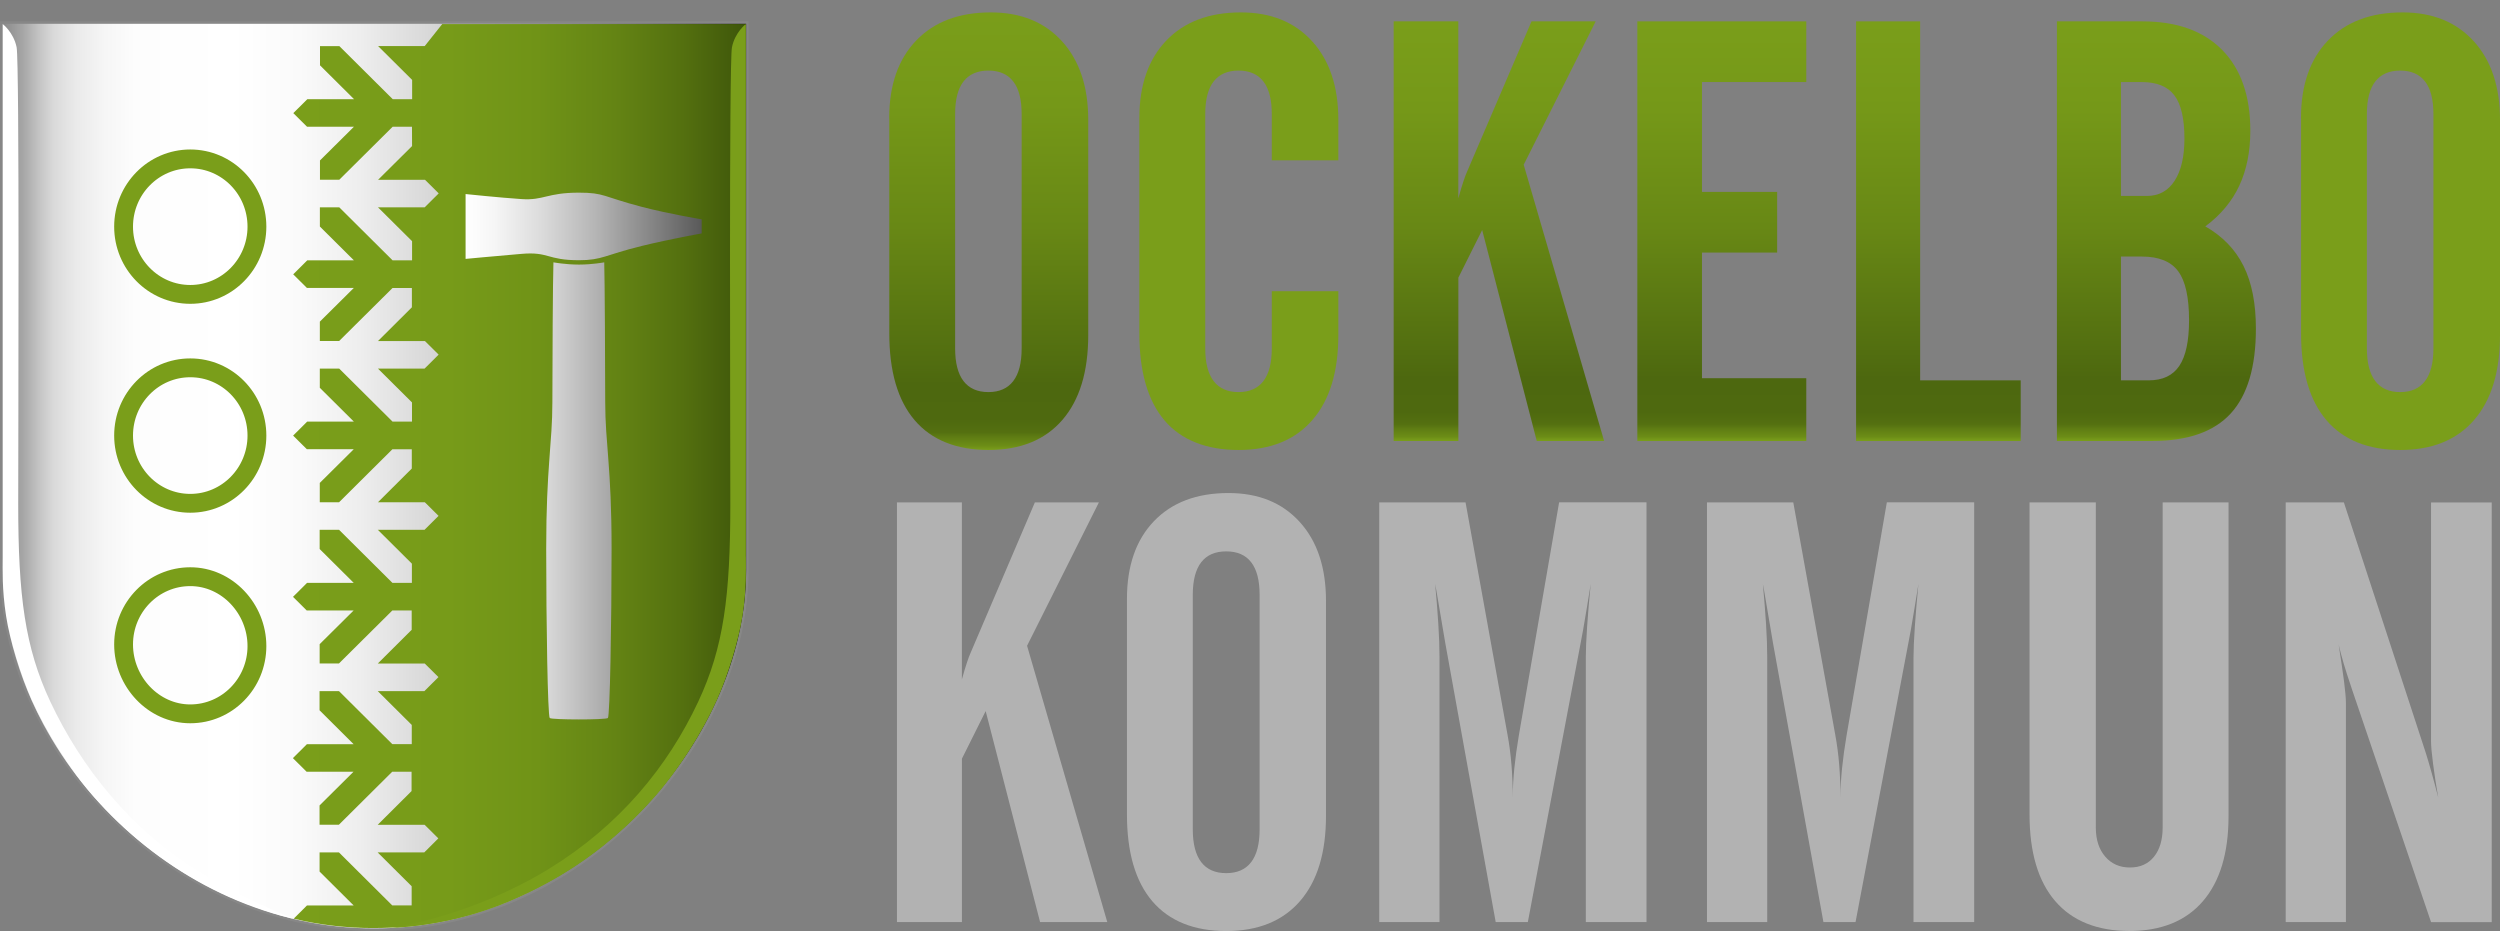 <svg width="145" height="54" viewBox="0 0 145 54" fill="none" xmlns="http://www.w3.org/2000/svg">
<rect x="0" y="0" width="145" height="54" fill="#808080" stroke="none"/>
<g clip-path="url(#clip0_1677_13016)">
<path d="M51.574 6.854C51.574 4.937 52.096 3.437 53.139 2.35C54.183 1.263 55.624 0.719 57.464 0.719C59.202 0.719 60.579 1.276 61.594 2.391C62.609 3.507 63.118 5.029 63.118 6.954V19.425C63.118 21.561 62.616 23.204 61.612 24.363C60.608 25.52 59.18 26.099 57.331 26.099C55.482 26.099 54.03 25.523 53.05 24.372C52.068 23.222 51.579 21.539 51.579 19.325V6.854H51.574ZM59.256 20.2V6.618C59.256 5.777 59.095 5.144 58.769 4.725C58.444 4.304 57.964 4.094 57.327 4.094C56.689 4.094 56.209 4.306 55.883 4.725C55.558 5.146 55.397 5.777 55.397 6.618V20.2C55.397 21.043 55.558 21.676 55.883 22.102C56.209 22.527 56.689 22.741 57.327 22.741C57.964 22.741 58.444 22.527 58.769 22.102C59.095 21.676 59.256 21.041 59.256 20.2Z" fill="url(#paint0_linear_1677_13016)"/>
<path d="M66.082 19.329V6.856C66.082 4.939 66.604 3.437 67.647 2.35C68.691 1.263 70.132 0.719 71.972 0.719C73.71 0.719 75.087 1.278 76.102 2.391C77.117 3.507 77.624 5.029 77.624 6.956V9.298H73.764V6.62C73.764 5.777 73.603 5.146 73.277 4.725C72.952 4.304 72.472 4.094 71.834 4.094C71.197 4.094 70.717 4.306 70.391 4.725C70.066 5.146 69.904 5.777 69.904 6.62V20.203C69.904 21.043 70.066 21.676 70.391 22.102C70.717 22.527 71.197 22.741 71.834 22.741C72.472 22.741 72.952 22.527 73.277 22.102C73.603 21.676 73.764 21.043 73.764 20.203V16.891H77.624V19.43C77.624 21.563 77.121 23.209 76.117 24.363C75.113 25.52 73.686 26.099 71.837 26.099C69.987 26.099 68.507 25.527 67.538 24.381C66.567 23.235 66.082 21.552 66.082 19.329Z" fill="url(#paint1_linear_1677_13016)"/>
<path d="M80.832 25.579V1.239H84.582V11.508C84.694 11.104 84.792 10.776 84.877 10.523C84.96 10.27 85.037 10.071 85.104 9.925L88.828 1.239H92.55L88.374 9.554L93.039 25.577H89.132L85.966 13.341L84.585 16.103V25.579H80.834H80.832Z" fill="url(#paint2_linear_1677_13016)"/>
<path d="M94.965 25.579V1.239H104.764V4.758H98.715V11.13H103.075V14.649H98.715V21.936H104.764V25.579H94.965Z" fill="url(#paint3_linear_1677_13016)"/>
<path d="M107.652 25.579V1.239H111.368V22.06H117.201V25.579H107.652Z" fill="url(#paint4_linear_1677_13016)"/>
<path d="M119.301 25.579V1.239H124.258C126.256 1.239 127.797 1.791 128.886 2.896C129.974 4 130.519 5.561 130.519 7.58C130.519 8.792 130.305 9.853 129.88 10.768C129.454 11.682 128.797 12.468 127.908 13.13C128.908 13.702 129.648 14.468 130.126 15.428C130.604 16.389 130.842 17.598 130.842 19.059C130.842 21.283 130.353 22.925 129.378 23.986C128.402 25.047 126.885 25.577 124.833 25.577H119.303L119.301 25.579ZM123.016 11.364H124.529C125.212 11.364 125.745 11.073 126.125 10.49C126.505 9.908 126.697 9.089 126.697 8.037C126.697 6.882 126.505 6.048 126.116 5.533C125.73 5.018 125.099 4.76 124.226 4.76H123.016V11.366V11.364ZM123.016 22.06H124.63C125.435 22.06 126.027 21.779 126.402 21.218C126.778 20.657 126.965 19.775 126.965 18.572C126.965 17.247 126.756 16.299 126.334 15.732C125.915 15.164 125.21 14.88 124.226 14.88H123.016V22.06Z" fill="url(#paint5_linear_1677_13016)"/>
<path d="M133.457 6.854C133.457 4.937 133.979 3.437 135.022 2.35C136.066 1.263 137.507 0.719 139.347 0.719C141.084 0.719 142.462 1.276 143.477 2.391C144.492 3.507 145.001 5.029 145.001 6.954V19.425C145.001 21.561 144.499 23.204 143.495 24.363C142.49 25.52 141.063 26.099 139.214 26.099C137.365 26.099 135.913 25.523 134.933 24.372C133.953 23.222 133.461 21.539 133.461 19.325V6.854H133.457ZM141.139 20.2V6.618C141.139 5.777 140.978 5.144 140.652 4.725C140.327 4.304 139.847 4.094 139.209 4.094C138.572 4.094 138.092 4.306 137.766 4.725C137.441 5.146 137.279 5.777 137.279 6.618V20.2C137.279 21.043 137.441 21.676 137.766 22.102C138.092 22.527 138.572 22.741 139.209 22.741C139.847 22.741 140.327 22.527 140.652 22.102C140.978 21.676 141.139 21.041 141.139 20.2Z" fill="url(#paint6_linear_1677_13016)"/>
<path d="M52.023 53.481V29.14H55.789V39.409C55.901 39.005 55.999 38.678 56.084 38.425C56.167 38.171 56.243 37.973 56.311 37.826L60.022 29.14H63.735L59.57 37.455L64.222 53.481H60.325L57.169 41.243L55.791 44.004V53.481H52.026H52.023Z" fill="#B2B2B2"/>
<path d="M65.363 34.741C65.363 32.822 65.885 31.318 66.928 30.229C67.972 29.14 69.413 28.596 71.253 28.596C72.991 28.596 74.368 29.155 75.383 30.273C76.398 31.39 76.907 32.914 76.907 34.844V47.326C76.907 49.461 76.405 51.107 75.401 52.264C74.397 53.421 72.969 54 71.118 54C69.266 54 67.817 53.424 66.835 52.273C65.852 51.12 65.363 49.44 65.363 47.226V34.744V34.741ZM73.058 48.099V34.506C73.058 33.663 72.895 33.032 72.569 32.611C72.244 32.189 71.762 31.98 71.12 31.98C70.478 31.98 69.998 32.189 69.67 32.611C69.345 33.032 69.181 33.663 69.181 34.506V48.099C69.181 48.942 69.345 49.577 69.67 50.003C69.996 50.428 70.478 50.642 71.12 50.642C71.762 50.642 72.242 50.428 72.569 50.003C72.895 49.575 73.058 48.942 73.058 48.099Z" fill="#B2B2B2"/>
<path d="M79.996 53.48V29.139H85.002L87.438 42.622C87.538 43.161 87.615 43.739 87.665 44.355C87.715 44.973 87.741 45.612 87.741 46.274C87.741 45.713 87.772 45.134 87.833 44.541C87.894 43.947 87.981 43.318 88.093 42.654L90.429 29.137H95.496V53.478H91.977V38.109C91.977 37.673 92.003 37.083 92.053 36.341C92.103 35.601 92.173 34.776 92.262 33.866C92.206 34.191 92.134 34.641 92.044 35.212C91.865 36.302 91.741 37.003 91.673 37.317L88.615 53.478H86.75L83.827 37.302C83.714 36.651 83.594 35.937 83.465 35.164C83.336 34.389 83.26 33.957 83.238 33.868C83.317 34.697 83.378 35.477 83.423 36.199C83.469 36.924 83.491 37.559 83.491 38.109V53.478H79.998L79.996 53.48Z" fill="#B2B2B2"/>
<path d="M99.004 53.48V29.139H104.01L106.446 42.622C106.546 43.161 106.623 43.739 106.673 44.355C106.723 44.973 106.749 45.612 106.749 46.274C106.749 45.713 106.78 45.134 106.841 44.541C106.902 43.947 106.989 43.318 107.101 42.654L109.437 29.137H114.503V53.478H110.984V38.109C110.984 37.673 111.01 37.083 111.061 36.341C111.111 35.601 111.181 34.776 111.27 33.866C111.213 34.191 111.141 34.641 111.052 35.212C110.873 36.302 110.749 37.003 110.681 37.317L107.622 53.478H105.758L102.835 37.302C102.722 36.651 102.602 35.937 102.473 35.164C102.344 34.389 102.268 33.957 102.246 33.868C102.324 34.697 102.385 35.477 102.431 36.199C102.477 36.924 102.499 37.559 102.499 38.109V53.478H99.006L99.004 53.48Z" fill="#B2B2B2"/>
<path d="M117.711 29.139H121.557V47.992C121.557 48.699 121.739 49.262 122.103 49.684C122.466 50.105 122.946 50.315 123.537 50.315C124.129 50.315 124.594 50.107 124.93 49.692C125.266 49.278 125.434 48.71 125.434 47.992V29.139H129.255V47.335C129.255 49.478 128.757 51.124 127.766 52.273C126.773 53.423 125.351 53.997 123.5 53.997C121.649 53.997 120.193 53.419 119.202 52.264C118.209 51.109 117.713 49.433 117.713 47.232V29.137L117.711 29.139Z" fill="#B2B2B2"/>
<path d="M132.57 53.481V29.14H135.945L140.7 43.683C140.789 43.965 140.899 44.334 141.027 44.794C141.156 45.255 141.289 45.748 141.422 46.277C141.298 45.569 141.198 44.917 141.119 44.316C141.04 43.716 141.001 43.275 141.001 42.996V29.142H144.52V53.483H141.001L136.432 40.033C136.41 39.977 136.382 39.894 136.349 39.78C136.035 38.861 135.799 38.062 135.642 37.39C135.777 38.243 135.88 38.953 135.954 39.518C136.026 40.086 136.063 40.498 136.063 40.756V53.481H132.57Z" fill="#B2B2B2"/>
<path d="M0.07 33.068C0.07 43.363 9.759 53.92 21.708 53.92C33.658 53.92 43.346 43.238 43.346 33.068V1.309H0.07V33.068Z" fill="url(#paint7_linear_1677_13016)" stroke="#878787" stroke-width="0.142"/>
<path d="M14.902 13.146C14.902 15.316 13.171 17.075 11.036 17.075C8.901 17.075 7.168 15.316 7.168 13.146C7.168 10.976 8.899 9.216 11.036 9.216C13.173 9.216 14.902 10.976 14.902 13.146Z" stroke="#7A9E1A" stroke-width="1.092"/>
<path d="M14.902 37.473C14.902 39.643 13.171 41.403 11.036 41.403C8.901 41.403 7.168 39.547 7.168 37.377C7.168 35.207 8.899 33.448 11.036 33.448C13.173 33.448 14.902 35.303 14.902 37.473Z" stroke="#7A9E1A" stroke-width="1.092"/>
<path d="M14.902 25.263C14.902 27.433 13.171 29.192 11.036 29.192C8.901 29.192 7.168 27.435 7.168 25.263C7.168 23.091 8.899 21.334 11.036 21.334C13.173 21.334 14.902 23.093 14.902 25.263Z" stroke="#7A9E1A" stroke-width="1.092"/>
<path d="M0.156 32.295C0.156 33.037 0.11 34.148 0.352 35.722C0.577 37.176 1.191 39.167 1.837 40.605C2.649 42.417 4.044 44.642 5.509 46.286C8.598 49.755 11.964 51.499 14.027 52.317C15.93 53.073 17.046 53.293 17.046 53.293C17.046 53.293 14.459 52.3 11.728 50.665C7.585 48.185 4.679 44.448 2.919 40.695C1.442 37.545 1.057 34.554 1.057 29.228C1.057 25.303 1.138 3.614 0.964 2.741C0.789 1.875 0.156 1.394 0.156 1.394V32.295Z" fill="white"/>
<path d="M24.635 2.671H21.928L23.904 4.634V5.752H22.778L19.684 2.676H18.56V3.789L20.534 5.752H17.827L17.012 6.561L17.807 7.35H20.529L18.558 9.306V10.425H19.678L22.773 7.352H23.895L23.9 8.472L21.928 10.428H24.651L25.445 11.216L24.631 12.026H21.924L23.9 13.988V15.101H22.771L19.678 12.026H18.553V13.139L20.527 15.101H17.82L17.006 15.911L17.8 16.699H20.523L18.551 18.655V19.777H19.671L22.767 16.704H23.889V17.824L21.924 19.78H24.646L25.441 20.568L24.627 21.378H21.92L23.895 23.34V24.453H22.767L19.673 21.378H18.549V22.491L20.523 24.453H17.816L17.001 25.265L17.796 26.054H20.518L18.547 28.01V29.13H19.667L22.76 26.056H23.884V27.176L21.92 29.132H24.642L25.436 29.92L24.622 30.73H21.915L23.889 32.692V33.806H22.76L19.667 30.73H18.54V31.843L20.516 33.806H17.809L16.995 34.617L17.789 35.406H20.512L18.54 37.362V38.481H19.66L22.754 35.408H23.878V36.528L21.913 38.484H24.635L25.43 39.272L24.616 40.084H21.909L23.882 42.046V43.16H22.754L19.66 40.084H18.534V41.197L20.509 43.162H17.802L16.988 43.972L17.783 44.76H20.505L18.534 46.716V47.836H19.654L22.747 44.762H23.871V45.882L21.907 47.838H24.629L25.423 48.626L24.609 49.438H21.902L23.876 51.401V52.514H22.751L19.658 49.438H18.536V50.551L20.512 52.516H17.805L17.036 53.282C18.573 53.664 20.221 53.826 21.61 53.826C24.675 53.826 27.482 53.221 30.257 51.942C32.61 50.857 34.465 49.587 36.282 47.923C40.486 44.074 43.25 38.287 43.25 33.231V1.394H25.651L24.635 2.671Z" fill="url(#paint8_linear_1677_13016)"/>
<path d="M27.004 15.016V11.255C27.004 11.255 28.953 11.46 30.248 11.547C31.542 11.635 31.717 11.174 33.577 11.174C35.064 11.174 34.963 11.405 37.201 11.991C38.834 12.416 40.698 12.722 40.698 12.722V13.538C40.698 13.538 38.897 13.855 37.223 14.265C35.068 14.793 34.935 15.093 33.579 15.093C31.717 15.093 31.846 14.588 30.25 14.724C28.654 14.859 27.006 15.016 27.006 15.016H27.004Z" fill="url(#paint9_linear_1677_13016)"/>
<path d="M35.472 31.819C35.472 27.069 35.103 25.731 35.103 23.332C35.103 21.256 35.074 16.03 35.046 15.215C35.046 15.215 34.371 15.346 33.577 15.346C32.782 15.346 32.099 15.215 32.099 15.215C32.064 16.185 32.038 21.223 32.038 23.334C32.038 25.733 31.68 27.071 31.68 31.822C31.68 36.159 31.767 41.527 31.885 41.645C31.994 41.754 35.146 41.756 35.258 41.645C35.376 41.525 35.472 36.161 35.472 31.817V31.819Z" fill="url(#paint10_linear_1677_13016)"/>
<path d="M43.262 32.295C43.262 33.037 43.308 34.148 43.064 35.722C42.839 37.176 42.225 39.167 41.579 40.605C40.767 42.417 39.372 44.642 37.907 46.286C34.819 49.755 31.61 51.405 29.448 52.313C25.993 53.765 22.762 53.811 22.762 53.811C22.762 53.811 27.35 53.147 31.83 50.398C35.945 47.873 38.737 44.452 40.496 40.699C41.974 37.549 42.359 34.559 42.359 29.232C42.359 25.307 42.278 3.619 42.453 2.746C42.627 1.872 43.26 1.392 43.26 1.392V32.295H43.262Z" fill="#7A9E1A"/>
</g>
<defs>
<linearGradient id="paint0_linear_1677_13016" x1="57.346" y1="0.719" x2="57.346" y2="26.099" gradientUnits="userSpaceOnUse">
<stop stop-color="#7A9E1A"/>
<stop offset="0.21" stop-color="#759818"/>
<stop offset="0.49" stop-color="#688815"/>
<stop offset="0.79" stop-color="#526E10"/>
<stop offset="0.85" stop-color="#4D680F"/>
<stop offset="0.93" stop-color="#4E690F"/>
<stop offset="0.96" stop-color="#547010"/>
<stop offset="0.97" stop-color="#5E7C13"/>
<stop offset="0.99" stop-color="#6C8D16"/>
<stop offset="1" stop-color="#7A9E1A"/>
</linearGradient>
<linearGradient id="paint1_linear_1677_13016" x1="71.852" y1="0.719" x2="71.852" y2="0.719" gradientUnits="userSpaceOnUse">
<stop stop-color="#7A9E1A"/>
<stop offset="0.21" stop-color="#759818"/>
<stop offset="0.49" stop-color="#688815"/>
<stop offset="0.79" stop-color="#526E10"/>
<stop offset="0.85" stop-color="#4D680F"/>
<stop offset="0.93" stop-color="#4E690F"/>
<stop offset="0.96" stop-color="#547010"/>
<stop offset="0.97" stop-color="#5E7C13"/>
<stop offset="0.99" stop-color="#6C8D16"/>
<stop offset="1" stop-color="#7A9E1A"/>
</linearGradient>
<linearGradient id="paint2_linear_1677_13016" x1="86.936" y1="1.239" x2="86.936" y2="25.579" gradientUnits="userSpaceOnUse">
<stop stop-color="#7A9E1A"/>
<stop offset="0.21" stop-color="#759818"/>
<stop offset="0.49" stop-color="#688815"/>
<stop offset="0.79" stop-color="#526E10"/>
<stop offset="0.85" stop-color="#4D680F"/>
<stop offset="0.93" stop-color="#4E690F"/>
<stop offset="0.96" stop-color="#547010"/>
<stop offset="0.97" stop-color="#5E7C13"/>
<stop offset="0.99" stop-color="#6C8D16"/>
<stop offset="1" stop-color="#7A9E1A"/>
</linearGradient>
<linearGradient id="paint3_linear_1677_13016" x1="99.866" y1="1.239" x2="99.866" y2="25.579" gradientUnits="userSpaceOnUse">
<stop stop-color="#7A9E1A"/>
<stop offset="0.21" stop-color="#759818"/>
<stop offset="0.49" stop-color="#688815"/>
<stop offset="0.79" stop-color="#526E10"/>
<stop offset="0.85" stop-color="#4D680F"/>
<stop offset="0.93" stop-color="#4E690F"/>
<stop offset="0.96" stop-color="#547010"/>
<stop offset="0.97" stop-color="#5E7C13"/>
<stop offset="0.99" stop-color="#6C8D16"/>
<stop offset="1" stop-color="#7A9E1A"/>
</linearGradient>
<linearGradient id="paint4_linear_1677_13016" x1="112.427" y1="1.239" x2="112.427" y2="25.579" gradientUnits="userSpaceOnUse">
<stop stop-color="#7A9E1A"/>
<stop offset="0.21" stop-color="#759818"/>
<stop offset="0.49" stop-color="#688815"/>
<stop offset="0.79" stop-color="#526E10"/>
<stop offset="0.85" stop-color="#4D680F"/>
<stop offset="0.93" stop-color="#4E690F"/>
<stop offset="0.96" stop-color="#547010"/>
<stop offset="0.97" stop-color="#5E7C13"/>
<stop offset="0.99" stop-color="#6C8D16"/>
<stop offset="1" stop-color="#7A9E1A"/>
</linearGradient>
<linearGradient id="paint5_linear_1677_13016" x1="125.07" y1="1.239" x2="125.07" y2="25.579" gradientUnits="userSpaceOnUse">
<stop stop-color="#7A9E1A"/>
<stop offset="0.21" stop-color="#759818"/>
<stop offset="0.49" stop-color="#688815"/>
<stop offset="0.79" stop-color="#526E10"/>
<stop offset="0.85" stop-color="#4D680F"/>
<stop offset="0.93" stop-color="#4E690F"/>
<stop offset="0.96" stop-color="#547010"/>
<stop offset="0.97" stop-color="#5E7C13"/>
<stop offset="0.99" stop-color="#6C8D16"/>
<stop offset="1" stop-color="#7A9E1A"/>
</linearGradient>
<linearGradient id="paint6_linear_1677_13016" x1="139.227" y1="0.719" x2="139.227" y2="0.719" gradientUnits="userSpaceOnUse">
<stop stop-color="#7A9E1A"/>
<stop offset="0.21" stop-color="#759818"/>
<stop offset="0.49" stop-color="#688815"/>
<stop offset="0.79" stop-color="#526E10"/>
<stop offset="0.85" stop-color="#4D680F"/>
<stop offset="0.93" stop-color="#4E690F"/>
<stop offset="0.96" stop-color="#547010"/>
<stop offset="0.97" stop-color="#5E7C13"/>
<stop offset="0.99" stop-color="#6C8D16"/>
<stop offset="1" stop-color="#7A9E1A"/>
</linearGradient>
<linearGradient id="paint7_linear_1677_13016" x1="0.07" y1="27.614" x2="43.346" y2="27.614" gradientUnits="userSpaceOnUse">
<stop stop-color="#888888"/>
<stop offset="0.03" stop-color="#A7A7A7"/>
<stop offset="0.05" stop-color="#C3C3C3"/>
<stop offset="0.07" stop-color="#D9D9D9"/>
<stop offset="0.1" stop-color="#EAEAEA"/>
<stop offset="0.14" stop-color="#F6F6F6"/>
<stop offset="0.18" stop-color="#FDFDFD"/>
<stop offset="0.31" stop-color="white"/>
<stop offset="0.4" stop-color="#FAFAFA"/>
<stop offset="0.48" stop-color="#EEEEEE"/>
<stop offset="0.57" stop-color="#D9D9D9"/>
<stop offset="0.66" stop-color="#BCBCBC"/>
<stop offset="0.75" stop-color="#969696"/>
<stop offset="0.84" stop-color="#696969"/>
<stop offset="0.92" stop-color="#333333"/>
<stop offset="1"/>
</linearGradient>
<linearGradient id="paint8_linear_1677_13016" x1="16.999" y1="27.617" x2="43.263" y2="27.617" gradientUnits="userSpaceOnUse">
<stop stop-color="#7A9E1A"/>
<stop offset="0.34" stop-color="#779B19"/>
<stop offset="0.54" stop-color="#709317"/>
<stop offset="0.71" stop-color="#648414"/>
<stop offset="0.86" stop-color="#54700F"/>
<stop offset="1" stop-color="#3E560A"/>
</linearGradient>
<linearGradient id="paint9_linear_1677_13016" x1="27.004" y1="13.134" x2="40.698" y2="13.134" gradientUnits="userSpaceOnUse">
<stop stop-color="white"/>
<stop offset="0.12" stop-color="#F6F6F6"/>
<stop offset="0.31" stop-color="#DDDDDD"/>
<stop offset="0.55" stop-color="#B5B5B5"/>
<stop offset="0.82" stop-color="#7F7F7F"/>
<stop offset="1" stop-color="#595959"/>
</linearGradient>
<linearGradient id="paint10_linear_1677_13016" x1="31.682" y1="28.473" x2="35.472" y2="28.473" gradientUnits="userSpaceOnUse">
<stop stop-color="#D9D9D9"/>
<stop offset="1" stop-color="#A6A6A6"/>
</linearGradient>
<clipPath id="clip0_1677_13016">
<rect width="145" height="53.281" fill="white" transform="translate(0 0.719)"/>
</clipPath>
</defs>
</svg>
